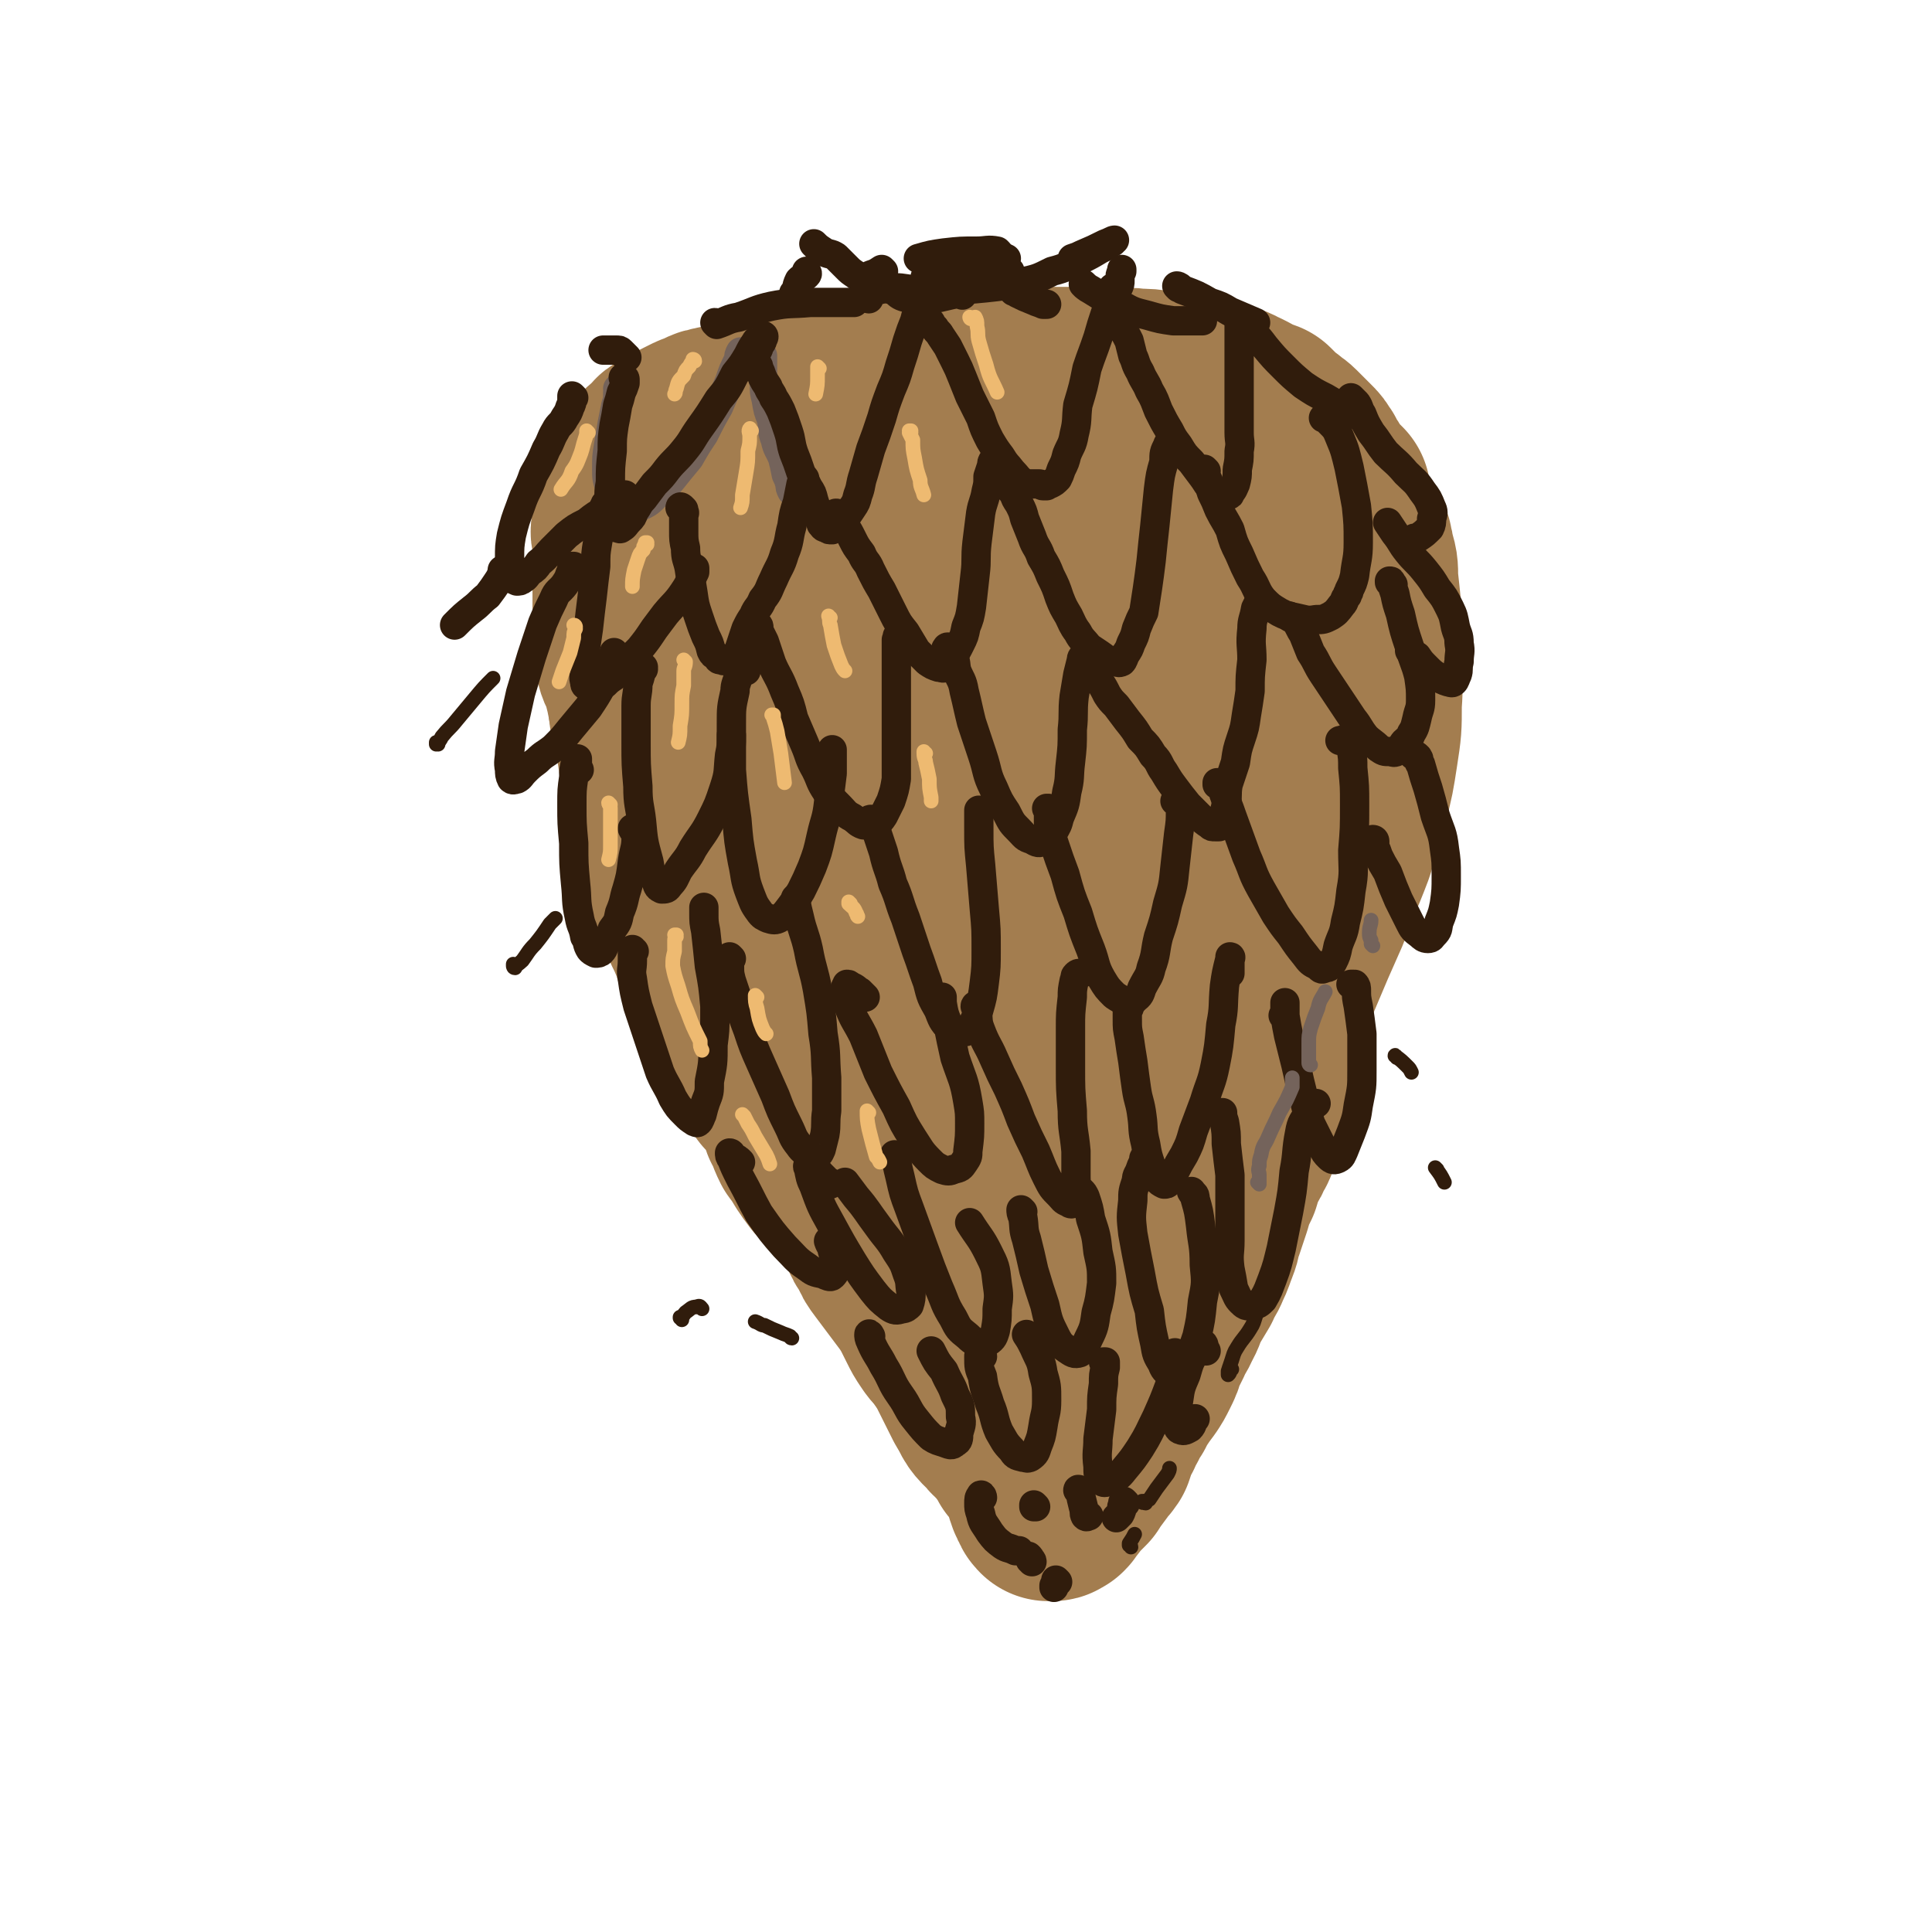 <svg viewBox='0 0 1054 1054' version='1.1' xmlns='http://www.w3.org/2000/svg' xmlns:xlink='http://www.w3.org/1999/xlink'><g fill='none' stroke='#A37D4F' stroke-width='105' stroke-linecap='round' stroke-linejoin='round'><path d='M411,281c0,0 -1,-1 -1,-1 0,0 1,0 1,1 -1,0 -2,0 -3,0 -1,1 -2,1 -3,3 -2,2 -2,2 -4,5 -2,3 -2,3 -4,6 -3,4 -3,4 -6,7 -3,3 -3,3 -6,6 -2,2 -2,2 -4,4 -1,1 -1,1 -1,2 0,0 0,0 0,0 1,-1 1,-1 2,-1 3,-2 3,-3 5,-5 3,-4 3,-3 6,-7 4,-4 4,-4 7,-9 2,-3 2,-3 4,-7 2,-3 2,-3 2,-6 1,-1 1,-2 0,-2 0,0 -1,0 -2,1 -3,4 -3,4 -5,8 -2,5 -2,6 -4,11 -1,4 -1,4 -2,7 '/><path d='M446,277c0,0 -1,-1 -1,-1 0,0 1,0 2,0 6,1 6,0 12,0 6,0 6,0 13,0 7,1 7,1 14,1 8,0 8,0 16,-1 8,0 8,0 16,0 9,-1 9,0 17,-1 9,0 9,0 17,-1 9,-1 9,-2 17,-3 2,0 2,0 4,0 '/><path d='M619,287c0,0 -1,-1 -1,-1 2,2 3,3 7,4 4,2 4,2 8,3 5,1 5,0 10,0 6,1 6,0 11,0 1,0 1,0 3,0 '/><path d='M692,296c-1,0 -1,-1 -1,-1 0,0 0,0 0,0 5,1 5,1 9,1 4,0 4,0 8,0 3,1 3,1 5,1 '/><path d='M735,309c-1,0 -1,-1 -1,-1 -1,0 0,1 0,2 0,4 -1,4 -1,8 0,4 0,5 -1,9 -1,6 -2,6 -4,12 -2,7 -2,7 -5,13 -3,7 -3,7 -6,13 -3,6 -3,6 -6,12 -2,5 -2,5 -4,10 -2,5 -1,5 -3,9 -1,5 -2,4 -3,9 -1,5 -1,5 -2,11 -1,7 -1,7 -3,14 -1,6 -1,6 -1,12 0,2 0,2 0,5 0,0 0,0 0,0 '/><path d='M723,391c0,0 0,-1 -1,-1 -2,5 -2,5 -3,11 -3,10 -3,10 -5,21 -3,12 -3,12 -6,24 -3,13 -3,13 -7,25 -3,11 -4,11 -8,22 -5,11 -5,11 -10,22 -4,11 -4,11 -8,21 -2,6 -2,6 -4,13 '/><path d='M740,297c0,0 -1,-1 -1,-1 0,0 0,0 0,1 1,3 2,2 2,6 2,6 2,6 2,13 1,9 1,9 2,19 0,12 0,12 0,23 0,13 1,13 0,26 0,13 0,13 -2,26 -2,13 -2,13 -5,25 -3,14 -4,14 -8,27 -6,16 -7,16 -13,33 -8,18 -8,18 -16,37 -8,18 -8,18 -16,36 -6,15 -6,15 -13,30 -3,6 -3,6 -6,13 '/><path d='M368,344c0,0 -1,-1 -1,-1 0,1 0,2 0,4 2,10 1,10 3,20 3,15 3,14 7,28 4,17 5,17 9,34 5,19 6,19 11,39 6,23 5,24 11,47 6,23 6,24 14,47 8,21 8,21 18,42 9,18 9,18 20,35 9,14 9,14 20,27 9,11 10,11 19,20 2,2 3,2 5,4 '/><path d='M421,386c0,0 -1,-2 -1,-1 0,0 1,1 1,2 1,8 1,8 3,15 3,15 3,15 8,29 5,21 5,21 12,41 7,25 8,25 16,49 10,29 11,29 20,58 9,31 9,31 18,62 7,28 7,28 14,55 6,21 6,21 13,42 5,14 4,14 11,27 3,7 4,7 9,12 1,2 1,1 3,2 '/><path d='M655,358c-1,-1 -1,-2 -1,-1 0,2 0,3 0,6 2,12 3,12 4,25 2,18 2,18 4,37 2,27 3,27 4,53 1,35 1,35 0,69 -2,35 -2,35 -7,69 -4,29 -5,29 -11,57 -5,18 -5,18 -11,35 -3,10 -4,10 -7,20 -1,3 -2,3 -3,6 '/><path d='M638,347c-1,-1 -1,-1 -1,-1 -1,-1 -2,0 -2,0 -6,3 -8,2 -11,7 -8,13 -8,14 -11,29 -6,27 -6,27 -9,55 -4,37 -3,37 -6,74 -3,37 -2,37 -5,74 -2,26 -2,26 -5,51 -1,12 -1,12 -2,24 0,2 0,4 0,4 0,1 0,-1 0,-3 '/><path d='M573,364c0,0 0,-1 -1,-1 -1,0 -1,0 -1,1 -4,5 -6,4 -8,11 -4,15 -3,16 -4,31 -2,26 -2,26 -1,51 1,28 2,28 4,55 1,24 1,24 2,48 1,14 0,14 1,29 0,3 0,6 0,6 0,-1 -1,-4 -1,-8 -1,-12 0,-12 -2,-25 -2,-20 -2,-21 -5,-41 -5,-25 -5,-25 -10,-50 '/><path d='M523,358c-1,0 -1,-1 -1,-1 -3,-5 -3,-5 -6,-9 -4,-8 -4,-10 -9,-16 -1,-1 -3,0 -3,2 -1,9 -1,10 0,21 2,21 2,21 6,42 4,23 4,24 9,46 5,19 6,19 11,37 3,11 3,11 7,22 1,4 1,5 2,8 0,0 0,-1 0,-2 -4,-10 -4,-10 -8,-20 -2,-3 -2,-3 -3,-7 '/><path d='M460,323c0,-1 0,-1 -1,-1 -4,-1 -5,-3 -8,-2 -3,3 -4,5 -4,10 -1,16 0,17 3,33 4,25 5,25 12,49 7,25 7,25 16,50 7,20 8,20 15,40 6,16 6,15 11,31 3,10 2,11 5,21 0,2 0,2 1,3 '/><path d='M467,464c0,0 -1,0 -1,-1 0,0 0,1 0,1 0,8 -2,8 -1,16 3,18 3,18 9,36 7,22 7,22 15,44 8,21 8,21 17,42 7,15 7,15 16,30 5,10 5,9 11,19 3,4 3,4 6,8 '/><path d='M357,321c0,0 -1,-1 -1,-1 0,1 0,2 0,3 -1,7 -2,7 -2,13 -1,7 -1,7 -1,13 -1,7 -1,7 -1,14 -1,6 -1,6 -1,13 1,6 0,6 1,13 1,6 2,6 3,12 1,6 1,6 2,13 1,6 1,6 1,12 1,5 1,5 2,11 0,1 1,1 1,3 1,4 1,4 2,9 0,1 0,1 0,3 1,4 1,4 2,9 3,6 3,6 5,13 2,5 2,5 4,11 2,5 1,5 4,11 2,6 2,6 5,12 3,7 3,7 5,14 3,7 2,7 5,13 2,6 2,6 5,12 2,6 2,6 4,11 2,5 2,5 5,9 2,4 2,4 4,8 3,4 3,4 6,8 3,4 3,4 6,8 4,4 4,4 7,9 3,5 3,5 5,11 3,5 2,5 5,11 3,4 3,4 6,9 2,3 2,3 5,7 4,3 4,3 8,7 3,3 3,3 6,7 3,4 4,4 6,8 3,4 3,4 6,9 2,5 2,5 5,9 2,5 2,5 5,9 3,4 3,4 6,8 3,4 3,4 6,8 3,4 3,4 6,9 2,4 2,4 4,8 2,4 2,4 4,7 2,3 2,3 5,6 2,3 2,3 5,6 3,3 2,3 5,6 2,3 2,3 5,6 2,3 2,3 5,6 2,2 2,2 4,5 2,2 2,2 4,4 2,3 2,3 4,5 2,2 2,2 4,4 2,3 2,3 4,6 2,2 3,1 5,4 2,2 2,2 4,5 2,2 2,2 3,4 2,2 1,2 3,4 0,1 0,1 1,2 1,1 1,1 2,1 1,0 1,0 1,0 1,0 1,0 1,0 1,0 1,0 2,0 0,0 0,1 0,0 1,0 1,0 1,-1 1,-1 0,-1 1,-2 0,-2 0,-2 1,-4 0,-2 0,-2 1,-4 1,-2 1,-2 3,-4 1,-3 1,-3 3,-5 2,-3 2,-3 4,-5 2,-4 2,-4 3,-7 2,-4 3,-4 4,-8 2,-4 2,-4 4,-9 2,-6 2,-6 4,-12 2,-7 2,-7 5,-14 2,-10 2,-10 5,-19 3,-9 3,-9 6,-18 3,-8 3,-8 6,-16 2,-8 2,-8 4,-16 3,-10 3,-10 6,-21 2,-9 1,-9 3,-18 2,-9 2,-9 4,-19 2,-8 2,-9 4,-17 2,-8 2,-8 5,-16 3,-7 3,-7 6,-14 2,-7 3,-6 5,-13 1,-6 1,-6 2,-12 2,-8 2,-8 4,-15 2,-9 2,-9 4,-17 2,-10 2,-10 4,-19 2,-9 2,-9 3,-19 2,-9 1,-9 2,-18 1,-8 1,-8 1,-17 1,-10 1,-10 2,-20 0,-9 1,-9 1,-18 1,-8 1,-8 1,-15 0,-6 0,-6 0,-11 0,-4 0,-4 -1,-8 0,-3 0,-3 0,-5 -1,-1 -1,-1 -2,-1 -2,2 -2,2 -4,5 -4,4 -3,4 -7,9 -4,4 -4,4 -8,9 -2,3 -2,2 -5,5 '/><path d='M344,294c0,0 -1,0 -1,-1 0,0 0,1 0,1 0,-1 0,-1 0,-3 -1,0 -1,0 -1,-1 0,-1 0,-1 1,-2 0,-1 0,-1 1,-2 1,-1 1,-1 2,-3 3,-2 3,-2 5,-4 3,-3 3,-3 7,-5 4,-3 4,-3 8,-5 5,-2 5,-3 9,-5 5,-3 4,-3 9,-5 5,-3 5,-2 11,-4 6,-3 6,-3 12,-5 6,-2 6,-2 12,-4 7,-2 7,-2 13,-4 6,-2 6,-3 12,-5 6,-1 6,-1 11,-3 6,-2 6,-2 12,-4 7,-1 7,-1 13,-3 7,-2 6,-2 13,-4 6,-1 7,-1 13,-2 5,-2 5,-2 11,-3 6,-1 6,-1 12,-2 5,-2 5,-2 11,-3 6,-1 6,-1 11,-2 6,0 6,0 12,-1 6,0 6,0 12,-1 6,0 6,0 12,0 5,0 5,0 11,0 5,0 5,0 11,0 6,1 6,0 11,1 6,0 6,0 12,1 5,0 5,0 10,1 4,1 5,0 9,2 5,1 5,1 10,2 4,1 4,1 8,2 4,1 4,2 7,3 4,2 4,2 7,4 3,1 3,1 6,2 2,2 2,2 4,4 2,2 2,2 5,4 2,2 3,2 5,4 2,2 2,2 4,4 2,2 2,2 4,4 2,2 2,2 3,4 2,2 1,2 2,4 1,2 2,2 3,4 1,2 1,2 2,4 1,2 1,2 3,3 1,1 1,1 2,2 1,1 1,1 2,2 0,0 0,0 0,1 0,0 0,0 0,1 0,0 0,0 0,0 0,0 0,0 0,0 0,0 0,1 -1,0 -1,0 -1,0 -2,0 -2,-1 -2,-1 -4,-2 -2,-1 -2,-1 -4,-2 -3,-2 -2,-3 -5,-4 -3,-3 -3,-3 -6,-4 -4,-2 -4,-2 -8,-4 -5,-2 -5,-2 -9,-3 -6,-2 -6,-2 -11,-5 -6,-2 -5,-3 -11,-5 -5,-2 -6,-2 -11,-3 -6,-1 -6,-1 -11,-2 -6,-1 -6,-1 -12,-2 -7,0 -7,0 -13,0 -7,-1 -7,0 -14,-1 -6,-1 -6,-1 -13,-2 -6,0 -6,0 -12,-1 -7,0 -7,-1 -13,-1 -7,0 -7,0 -14,0 -7,0 -7,1 -15,1 -6,0 -6,0 -13,0 -7,-1 -7,-1 -13,-2 -5,0 -5,0 -9,-1 -5,0 -5,0 -9,0 -5,0 -5,0 -10,0 -6,0 -6,0 -11,0 -3,0 -3,0 -7,0 -1,0 -1,0 -3,0 -4,0 -4,0 -9,0 -4,0 -4,0 -8,1 -5,1 -5,1 -9,2 -5,2 -5,2 -9,4 -5,2 -5,2 -10,4 -4,1 -4,1 -8,2 -2,1 -2,1 -5,1 -3,0 -3,0 -6,0 -2,0 -2,0 -5,1 -3,0 -3,0 -6,1 -3,0 -3,0 -5,1 -2,1 -1,1 -3,2 -1,1 -1,1 -2,1 -1,1 -1,1 -2,1 -1,1 -1,1 -2,2 -1,1 -1,1 -2,2 0,1 0,1 -1,3 -1,1 -1,1 -2,2 -1,1 -1,1 -1,2 -1,1 -1,1 -2,2 -1,1 -1,1 -2,2 -1,1 -1,2 -1,3 -1,1 -1,1 -1,2 -1,1 -1,1 -1,2 -1,0 -1,0 -1,0 -1,1 -1,1 -1,2 -1,0 -1,0 -2,1 0,1 0,1 -1,2 0,0 0,0 0,1 0,0 0,0 0,1 0,1 0,1 1,1 0,2 0,2 0,3 0,2 0,2 0,4 1,2 1,2 1,5 0,2 0,2 0,5 0,3 0,3 0,6 1,3 1,3 1,6 0,3 0,3 0,6 1,4 0,4 1,8 0,4 0,4 1,9 1,5 1,5 2,10 1,5 2,5 3,11 2,6 2,6 4,12 2,6 3,6 5,12 3,7 2,7 5,14 2,8 2,8 5,15 2,8 2,8 5,15 3,7 3,7 5,14 3,7 3,7 6,13 3,7 3,7 6,14 3,7 3,7 6,15 3,6 3,7 7,13 3,6 4,6 8,12 4,6 4,6 8,12 4,6 4,6 8,11 4,6 4,6 8,13 4,6 4,6 8,12 4,7 4,7 8,14 4,6 4,6 7,12 1,2 1,2 1,4 3,5 3,5 5,10 3,6 3,6 7,13 0,2 0,2 1,4 4,7 4,7 8,14 3,7 3,7 7,14 3,7 2,7 6,14 3,7 3,7 7,13 3,6 4,6 8,12 3,6 4,6 7,12 2,6 2,6 4,12 2,6 2,6 4,12 2,6 2,6 3,12 2,4 1,4 3,9 1,3 2,3 3,6 2,4 2,4 4,7 1,3 1,3 3,5 1,3 1,3 1,6 1,2 1,2 2,5 1,3 2,3 2,6 1,5 1,5 2,9 1,4 1,4 1,7 0,3 0,3 0,6 1,3 1,3 1,6 0,3 0,3 1,7 0,2 0,2 0,5 1,1 1,1 1,2 0,2 0,2 0,3 0,2 0,2 1,4 0,1 0,1 1,2 0,1 0,1 1,2 0,1 0,1 1,2 0,0 0,0 1,0 0,0 0,0 0,0 0,0 0,0 0,0 0,0 0,0 0,0 1,0 1,0 1,0 1,0 1,-1 2,-1 1,-1 1,-1 1,-2 1,-1 1,-1 2,-2 2,-2 1,-2 3,-4 1,-1 1,-1 2,-2 2,-2 2,-2 4,-4 1,-3 2,-2 3,-5 2,-2 2,-2 4,-5 2,-3 2,-2 4,-5 1,-3 1,-3 2,-6 1,-2 1,-3 3,-6 1,-3 1,-3 3,-6 2,-4 2,-4 4,-7 2,-4 2,-4 4,-7 2,-3 2,-3 5,-7 2,-3 2,-3 4,-7 2,-4 2,-4 3,-8 2,-4 2,-4 4,-8 2,-5 3,-5 5,-10 3,-5 2,-5 5,-11 3,-5 3,-5 6,-10 2,-5 3,-5 5,-10 2,-4 2,-5 4,-10 2,-5 1,-5 3,-10 2,-6 2,-6 4,-12 2,-7 2,-7 5,-13 2,-7 2,-6 5,-13 1,-1 1,-1 1,-2 2,-4 3,-4 4,-8 3,-7 3,-7 5,-14 1,-5 1,-5 2,-11 1,-6 0,-6 1,-12 0,-7 0,-7 1,-13 1,-6 2,-6 3,-11 2,-6 2,-6 3,-11 1,-6 1,-6 2,-11 1,-6 1,-6 2,-12 0,-7 0,-7 1,-15 1,-7 1,-7 3,-15 1,-7 1,-6 3,-13 2,-6 2,-6 3,-11 2,-5 2,-5 3,-10 1,-5 1,-5 2,-10 1,-5 1,-5 2,-11 2,-5 2,-5 4,-11 1,-6 1,-6 2,-12 1,-4 1,-4 3,-9 1,-3 1,-3 1,-7 1,-3 2,-3 2,-6 1,-3 1,-3 2,-7 1,-4 1,-4 2,-8 1,-4 1,-4 2,-8 0,-3 1,-3 1,-7 0,-3 0,-3 0,-6 0,-4 0,-4 0,-8 0,-4 0,-4 0,-8 0,-4 0,-4 0,-8 0,-4 0,-4 0,-8 0,-5 0,-5 0,-9 0,-3 0,-4 0,-7 -1,-4 -1,-3 -2,-7 -1,-3 -1,-3 -3,-6 -1,-4 -1,-4 -2,-8 -2,-3 -2,-3 -4,-7 -2,-4 -2,-4 -4,-8 -2,-4 -2,-4 -4,-7 -2,-3 -2,-3 -4,-6 -2,-3 -2,-3 -3,-5 -2,-3 -2,-3 -4,-5 -2,-3 -2,-3 -4,-6 -2,-4 -2,-4 -4,-7 -1,-3 -1,-3 -3,-6 -2,-2 -2,-1 -4,-3 -2,-2 -2,-1 -4,-3 -2,-1 -2,-1 -4,-2 -2,-2 -2,-2 -4,-3 -3,-2 -3,-2 -6,-3 -3,-1 -3,-1 -6,-2 -4,0 -4,0 -8,0 -4,0 -4,0 -9,0 -5,0 -5,0 -9,0 -5,-1 -5,-1 -9,-2 -5,0 -5,0 -10,-1 -5,0 -5,0 -10,-1 -5,0 -5,0 -9,0 -5,1 -5,1 -10,1 -4,0 -4,0 -9,0 -3,0 -3,0 -7,-1 -3,0 -3,-1 -6,-1 -3,-1 -3,-1 -6,-1 -3,0 -3,0 -6,0 -4,0 -4,0 -8,0 -4,0 -4,0 -8,1 -4,0 -4,0 -8,0 -4,1 -4,0 -8,1 -4,0 -4,0 -9,1 -3,0 -3,0 -5,0 -1,0 -1,0 -2,0 -3,0 -3,0 -6,0 -2,0 -2,0 -4,0 -1,0 -1,0 -1,0 -3,1 -3,0 -6,0 -3,1 -3,1 -5,1 -3,0 -3,0 -5,0 -3,0 -3,0 -5,0 -3,0 -3,0 -6,0 -2,0 -2,0 -5,0 -4,0 -4,0 -8,0 -4,0 -4,0 -7,1 -3,0 -3,0 -7,1 -3,1 -3,1 -7,2 -3,1 -3,1 -6,2 -3,1 -3,1 -7,2 -2,1 -2,0 -5,1 -2,0 -2,0 -4,1 -2,0 -2,0 -3,0 -2,1 -2,1 -4,2 -3,1 -3,1 -5,1 -2,1 -2,1 -5,1 -2,1 -2,1 -4,1 -2,0 -2,0 -4,1 -2,0 -2,0 -4,1 -2,1 -2,1 -4,2 -1,0 -1,0 -3,1 -2,1 -2,1 -4,2 -2,1 -1,1 -3,2 -2,1 -2,1 -4,2 -2,1 -2,1 -4,2 -2,1 -1,2 -3,3 -1,1 -1,1 -2,2 -2,2 -2,1 -3,3 -2,1 -2,1 -3,3 -1,1 -1,1 -2,3 -1,1 -1,1 -1,2 -1,1 -1,1 -1,2 -1,2 -1,2 -1,4 0,2 0,2 -1,3 0,2 0,2 0,4 0,2 0,2 0,4 0,2 0,2 0,4 -1,2 -1,2 -1,4 0,3 0,3 0,5 0,3 0,3 0,5 0,3 0,3 0,6 0,4 0,4 -1,7 0,3 0,3 0,6 -1,3 -1,3 -1,6 0,4 0,4 0,7 0,4 0,4 0,7 0,4 0,4 0,8 0,3 0,3 0,7 1,3 0,3 1,7 0,3 0,3 1,7 1,3 2,3 3,7 1,4 1,4 2,8 1,5 1,5 2,10 2,5 1,5 3,10 1,5 1,5 3,10 2,5 2,5 5,10 2,5 3,5 6,9 2,4 3,4 6,8 2,3 2,3 4,7 3,4 3,3 6,7 2,4 2,4 4,8 2,4 1,4 3,7 2,4 2,4 4,7 1,4 1,4 3,8 2,5 3,4 5,9 2,5 2,5 3,11 2,5 2,5 4,10 2,5 1,5 3,10 2,5 2,5 4,10 2,5 2,6 5,10 2,5 2,5 4,10 3,5 3,5 5,10 3,4 3,4 5,8 3,5 3,5 5,9 3,5 2,5 4,10 2,5 2,5 4,11 2,5 2,5 3,10 2,6 2,6 4,11 1,5 1,5 4,9 2,4 2,4 5,8 2,3 2,3 4,7 2,4 2,4 4,8 2,4 2,4 3,8 2,3 2,3 4,7 2,3 2,3 5,7 2,3 2,3 4,6 2,3 2,3 4,6 2,3 2,3 4,6 2,3 2,3 4,7 1,3 1,3 3,6 2,3 2,3 3,6 1,3 1,3 2,6 1,3 1,3 2,6 1,4 1,4 2,7 2,3 2,3 4,6 2,3 2,3 4,6 2,3 2,3 4,7 2,4 2,4 4,8 2,4 2,4 4,8 3,4 3,3 6,7 3,3 3,3 5,7 3,3 3,3 6,7 2,3 2,3 4,6 2,2 1,2 3,4 0,1 0,1 0,1 '/></g>
<g fill='none' stroke='#74635B' stroke-width='16' stroke-linecap='round' stroke-linejoin='round'><path d='M338,213c0,-1 -1,-1 -1,-1 0,0 0,0 1,0 0,0 0,0 0,0 0,-1 0,-1 0,-1 0,0 0,1 0,1 -1,1 0,1 -1,2 0,4 0,4 -1,7 -1,5 -1,5 -2,10 -1,6 -1,6 -2,12 -1,6 -1,6 -1,13 0,5 0,5 2,11 1,3 1,4 3,7 2,2 3,2 6,2 4,1 4,1 8,0 4,-2 4,-2 8,-6 5,-4 5,-4 9,-9 4,-5 4,-5 9,-11 4,-7 4,-7 8,-13 4,-8 4,-8 8,-15 3,-7 3,-7 6,-14 2,-6 2,-6 5,-12 0,-2 0,-2 1,-4 '/><path d='M415,193c0,-1 0,-1 -1,-1 0,0 1,0 1,0 0,0 0,0 0,1 0,0 0,0 1,1 0,2 0,2 0,3 0,3 0,3 0,5 0,4 0,4 1,7 0,5 0,5 1,9 1,6 1,6 3,11 1,6 0,6 2,11 1,5 2,5 4,10 1,4 1,4 2,9 1,2 1,2 2,5 0,2 0,2 1,4 1,0 1,0 2,1 1,0 1,0 1,0 1,1 1,1 2,0 0,0 1,0 1,0 0,-1 0,-1 0,-2 0,0 0,0 0,-1 '/></g>
<g fill='none' stroke='#301C0C' stroke-width='16' stroke-linecap='round' stroke-linejoin='round'><path d='M341,207c0,0 -1,-1 -1,-1 0,0 1,0 1,1 0,1 0,1 0,2 -1,3 -1,3 -2,5 -1,4 -1,4 -2,7 -1,6 -1,6 -2,11 -1,7 -1,7 -1,14 -1,9 -1,9 -1,17 -1,6 -1,6 0,13 0,4 -1,4 1,8 0,2 1,2 2,3 0,1 0,1 1,1 1,0 1,1 2,0 2,-1 2,-2 4,-4 2,-2 2,-2 3,-5 3,-4 2,-4 5,-7 3,-4 3,-4 6,-8 4,-4 4,-4 7,-8 4,-5 5,-5 9,-10 5,-6 4,-6 9,-13 5,-7 5,-7 10,-15 5,-6 5,-6 9,-14 4,-5 4,-5 7,-10 2,-4 2,-4 4,-7 1,-2 2,-2 3,-3 1,-1 1,-1 1,-1 1,0 1,1 0,2 0,2 -1,2 -2,4 0,2 -1,2 -1,3 -1,2 -1,2 -1,4 0,0 0,0 0,1 0,0 0,0 0,1 1,1 2,1 2,3 1,2 1,2 2,5 1,2 1,2 3,5 1,3 2,3 3,6 2,3 2,3 4,7 2,5 2,5 4,11 2,6 1,6 3,12 2,5 2,5 4,11 2,4 2,4 4,8 2,3 2,3 3,7 1,3 1,3 2,7 1,3 1,3 2,6 1,1 1,2 3,2 1,1 1,1 3,1 2,-1 2,-1 4,-2 2,-2 2,-2 3,-4 2,-3 2,-3 4,-6 2,-3 2,-3 3,-7 2,-5 1,-5 3,-11 2,-7 2,-7 4,-14 3,-8 3,-8 6,-17 2,-7 2,-7 5,-15 3,-7 3,-7 5,-14 2,-6 2,-6 4,-13 2,-6 2,-6 4,-11 1,-4 1,-4 3,-8 0,-2 1,-2 2,-4 0,0 1,0 1,0 1,1 0,2 0,4 1,2 0,2 0,4 0,1 0,1 0,2 0,0 0,0 0,1 1,0 1,0 1,0 1,1 1,1 1,1 1,1 1,1 1,2 1,1 1,1 2,2 1,2 2,2 3,4 2,3 2,3 4,6 2,4 2,4 4,8 2,4 2,4 4,9 2,5 2,5 4,10 3,6 3,6 6,12 2,6 2,6 5,12 3,5 3,5 6,9 3,5 3,4 6,8 3,3 3,4 6,6 1,1 2,1 4,1 0,0 0,0 0,0 2,0 2,0 3,0 1,0 1,0 2,0 1,0 1,1 2,1 1,0 1,0 2,0 1,-1 1,-1 2,-1 2,-1 2,-1 4,-3 1,-2 1,-2 2,-5 2,-4 2,-4 3,-8 2,-5 3,-5 4,-11 2,-8 1,-8 2,-16 3,-10 3,-10 5,-20 3,-9 3,-8 6,-17 2,-7 2,-7 4,-13 1,-3 2,-3 3,-6 1,-1 1,-1 1,-2 0,0 0,0 0,0 0,0 0,0 0,0 1,2 1,2 1,4 0,1 0,1 1,3 1,2 1,2 2,4 1,2 0,2 1,5 2,3 2,3 4,7 1,4 1,4 2,8 2,4 1,4 4,9 2,5 3,5 5,10 3,5 3,6 5,11 3,6 3,6 6,11 2,4 2,4 5,8 3,5 3,5 7,9 3,4 3,4 6,8 3,4 2,4 6,7 2,2 2,2 5,2 1,1 1,1 3,1 1,0 1,0 1,-1 2,-2 2,-3 3,-5 1,-4 1,-4 1,-8 1,-5 1,-5 1,-10 1,-5 0,-5 0,-10 0,-6 0,-6 0,-11 0,-6 0,-6 0,-12 0,-6 0,-6 0,-11 0,-6 0,-6 0,-13 0,-5 0,-5 0,-10 0,-3 0,-3 0,-5 0,0 0,0 0,0 0,-1 1,-1 1,0 1,1 1,1 2,2 2,3 2,3 5,6 3,3 3,3 6,7 5,6 5,6 10,11 5,5 5,5 11,10 6,4 6,4 12,7 5,3 5,3 9,5 3,1 3,1 5,2 1,0 1,0 3,0 0,0 0,0 0,0 -1,1 -1,1 -3,2 '/><path d='M372,278c0,-1 0,-1 -1,-1 0,-1 1,0 1,0 0,0 0,0 1,1 0,0 0,0 0,1 1,1 0,1 0,3 0,1 0,1 0,2 0,3 0,3 0,6 0,4 0,5 1,9 0,6 1,6 2,11 1,7 1,7 2,13 1,7 1,7 3,13 2,6 2,6 4,11 2,4 2,4 3,8 1,2 1,2 3,3 1,2 1,2 3,2 1,1 1,0 3,0 2,0 2,0 3,-1 2,-2 2,-2 3,-4 1,-3 1,-3 2,-6 1,-3 1,-3 2,-6 2,-4 2,-4 4,-7 2,-5 3,-4 5,-9 4,-5 3,-5 6,-11 3,-7 4,-7 6,-14 3,-7 2,-8 4,-15 1,-7 1,-7 3,-13 1,-5 1,-5 2,-10 1,-1 1,-1 2,-3 '/><path d='M457,281c0,-1 -1,-1 -1,-1 0,0 0,0 0,0 1,0 1,0 1,1 1,1 1,1 2,2 1,2 1,2 2,4 2,3 2,3 4,7 2,4 2,4 5,8 2,5 3,4 5,9 3,6 3,6 6,11 3,6 3,6 6,12 3,6 3,6 7,11 3,5 3,5 6,10 3,3 3,3 6,6 3,2 3,2 6,3 2,0 2,1 4,0 1,0 2,0 3,-2 1,-1 0,-2 1,-4 2,-3 2,-3 4,-7 2,-4 2,-4 3,-9 2,-5 2,-5 3,-11 1,-9 1,-9 2,-18 1,-8 0,-8 1,-17 1,-8 1,-8 2,-16 1,-6 2,-6 3,-12 1,-4 1,-4 1,-8 1,-3 1,-3 2,-6 0,-1 0,-2 1,-3 1,0 1,-1 2,-1 1,0 1,0 2,1 1,1 1,1 1,2 1,2 1,2 2,4 0,1 0,2 0,3 1,3 0,3 1,5 1,2 1,2 3,4 1,3 1,3 3,6 2,4 2,4 3,8 2,5 2,5 4,10 2,6 3,5 5,11 3,5 3,5 5,10 3,6 3,6 5,12 2,5 2,5 5,10 2,4 2,5 5,9 2,4 3,4 6,8 3,2 3,2 6,4 3,2 2,2 5,3 1,1 1,1 3,1 2,0 2,1 4,0 1,-1 1,-2 2,-4 2,-3 2,-3 3,-6 2,-4 2,-4 3,-8 2,-5 2,-5 4,-9 1,-6 1,-7 2,-13 1,-7 1,-7 2,-15 1,-10 1,-10 2,-19 1,-10 1,-10 2,-20 1,-8 1,-8 3,-15 0,-5 0,-5 2,-9 0,-1 1,-1 1,-2 1,0 0,1 0,1 0,2 0,2 -1,3 '/><path d='M658,257c0,0 -1,-1 -1,-1 0,0 0,1 0,1 1,3 1,3 2,5 1,4 1,4 2,7 2,4 2,4 4,9 3,6 3,5 6,11 2,7 2,7 5,13 3,7 3,7 6,13 4,6 3,7 7,12 4,4 4,4 9,7 4,2 4,2 9,3 5,1 6,2 11,1 4,0 4,0 8,-2 3,-2 3,-2 6,-6 2,-2 1,-3 3,-5 0,-2 1,-1 1,-3 2,-4 2,-4 3,-8 1,-9 2,-9 2,-18 0,-10 0,-10 -1,-20 -2,-11 -2,-11 -4,-21 -2,-8 -2,-9 -5,-16 -2,-5 -2,-5 -6,-9 -1,-2 -1,-1 -3,-2 '/><path d='M333,276c0,0 -1,-1 -1,-1 0,0 0,1 0,1 0,0 0,-1 0,-1 -1,0 -1,0 -1,0 -1,0 -1,0 -1,1 -1,1 -1,1 -1,3 -1,4 -1,4 -2,7 -1,5 0,5 -1,10 -1,6 -1,6 -1,13 -1,8 -1,8 -2,17 -1,8 -1,8 -2,17 -1,7 -1,7 -2,13 0,5 0,6 0,11 0,2 -1,2 0,5 0,1 0,2 1,2 2,1 2,1 4,0 3,0 3,0 6,-1 2,-2 2,-2 5,-4 2,-2 2,-3 5,-5 3,-4 3,-4 7,-8 1,-1 1,-1 2,-2 4,-5 4,-5 8,-11 3,-4 3,-4 6,-8 5,-6 6,-6 10,-12 2,-3 2,-3 4,-7 1,-2 1,-2 2,-4 0,-1 0,-1 0,-2 '/><path d='M414,342c0,-1 -1,-1 -1,-1 0,0 0,0 0,1 2,4 2,4 4,8 2,6 2,6 4,12 3,7 4,7 7,15 3,7 3,7 5,15 3,7 3,7 6,14 3,7 2,7 6,14 3,6 2,6 6,12 3,4 3,4 7,8 3,3 3,4 7,6 3,2 3,3 6,4 3,0 3,1 6,0 3,-2 3,-2 5,-5 2,-4 2,-4 4,-8 2,-6 2,-6 3,-12 0,-8 0,-8 0,-16 0,-8 0,-8 0,-16 0,-8 0,-8 0,-16 0,-7 0,-7 0,-13 0,-5 0,-5 0,-10 0,-3 0,-3 0,-5 1,-2 0,-2 1,-2 0,-1 1,-1 1,-1 1,1 1,1 2,1 '/><path d='M517,355c0,0 0,-1 -1,-1 0,0 0,0 1,0 0,0 -1,-1 0,-1 0,0 0,0 1,1 1,2 1,2 2,4 2,4 1,4 2,8 2,5 3,5 4,11 2,8 2,9 4,17 3,9 3,9 6,18 3,9 2,10 6,18 3,7 3,7 7,13 3,6 3,6 7,10 3,3 3,4 7,5 3,2 4,2 6,1 3,0 3,-2 5,-4 3,-5 3,-5 4,-9 3,-7 3,-7 4,-14 2,-8 1,-8 2,-16 1,-9 1,-9 1,-18 1,-9 0,-9 1,-18 1,-6 1,-6 2,-12 1,-4 1,-4 2,-8 0,-1 0,-1 1,-2 0,0 0,0 0,1 1,1 1,1 1,2 2,3 2,3 4,5 2,3 2,3 4,6 2,3 2,3 4,7 2,3 2,3 5,6 3,4 3,4 6,8 4,5 4,5 7,10 4,4 4,4 7,9 4,4 3,5 6,9 3,5 3,5 6,9 3,4 3,4 7,9 3,3 3,3 6,6 3,3 3,3 6,5 1,1 1,1 3,1 1,0 2,0 2,0 2,-2 1,-2 2,-5 1,-3 1,-3 2,-7 1,-5 0,-5 1,-11 2,-6 2,-6 4,-12 1,-7 1,-7 3,-13 2,-6 2,-6 3,-13 1,-6 1,-6 2,-13 0,-8 0,-8 1,-17 0,-8 -1,-8 0,-17 0,-5 1,-5 2,-11 1,-2 1,-2 2,-4 1,0 1,0 1,-1 1,0 1,0 1,1 0,0 0,0 1,1 0,0 0,0 0,1 '/><path d='M704,337c0,0 -1,-1 -1,-1 0,0 1,0 1,1 2,1 2,1 3,2 2,3 2,4 4,7 2,5 2,5 4,10 4,6 3,6 7,12 4,6 4,6 8,12 4,6 4,6 8,12 4,5 3,5 7,10 3,3 4,3 7,6 3,2 3,2 6,2 2,0 2,1 4,0 2,-2 2,-2 4,-5 2,-2 3,-2 4,-5 2,-3 2,-4 3,-8 1,-5 2,-5 2,-10 0,-6 0,-6 -1,-13 -2,-8 -3,-8 -5,-16 -3,-9 -3,-9 -5,-18 -2,-6 -2,-6 -3,-11 -1,-3 -1,-3 -2,-6 0,-1 0,-1 -1,-1 0,-1 0,-1 0,0 0,0 0,0 0,0 0,1 0,1 1,1 0,1 0,1 1,1 0,0 0,0 0,0 '/><path d='M665,428c0,0 -1,0 -1,-1 0,0 0,1 0,1 1,0 2,0 2,1 2,2 1,3 2,5 2,6 2,5 4,11 4,11 4,11 8,22 4,9 3,9 8,18 4,7 4,7 8,14 4,6 4,6 8,11 4,6 4,6 8,11 3,4 3,4 7,6 2,2 2,2 4,1 2,0 3,-1 4,-3 2,-4 2,-4 3,-9 2,-6 3,-6 4,-13 2,-8 2,-8 3,-17 2,-11 1,-11 1,-22 1,-12 1,-12 1,-25 0,-10 0,-10 -1,-20 0,-5 0,-6 -1,-11 -1,-2 -1,-3 -3,-4 -1,-1 -2,0 -3,0 '/><path d='M572,442c0,0 0,-1 -1,-1 0,0 1,0 1,0 0,1 0,1 0,2 0,3 0,3 0,6 1,5 1,5 3,11 3,9 3,9 6,17 3,11 3,11 7,21 3,10 3,10 7,20 3,8 2,9 6,16 3,5 3,5 7,9 3,2 3,2 6,3 3,0 4,1 5,-1 3,-2 3,-3 4,-6 3,-6 4,-6 5,-11 3,-8 2,-9 4,-17 3,-9 3,-9 5,-18 3,-10 3,-10 4,-20 1,-9 1,-9 2,-18 1,-7 1,-7 1,-13 0,-2 0,-3 0,-5 -1,-1 -2,0 -3,0 '/><path d='M476,448c-1,0 -1,0 -1,-1 -1,0 0,1 0,1 1,0 1,-1 1,0 2,2 2,2 2,5 2,6 2,6 4,12 2,9 3,9 5,17 4,9 3,9 7,19 3,9 3,9 6,18 3,8 3,9 6,17 2,8 2,8 6,15 2,5 2,6 6,10 3,2 4,3 7,2 3,0 3,-1 5,-3 2,-4 2,-4 4,-9 2,-7 2,-7 3,-15 1,-8 1,-9 1,-18 0,-11 0,-11 -1,-22 -1,-12 -1,-12 -2,-24 -1,-10 -1,-10 -1,-20 0,-5 0,-5 0,-10 '/><path d='M407,366c0,0 0,-1 -1,-1 0,-1 1,-1 0,-2 0,0 0,-1 0,-1 -1,0 -1,1 -1,1 -1,2 -1,2 -2,5 -1,5 -2,5 -2,9 -2,9 -2,9 -2,18 0,13 0,13 0,25 1,13 1,13 3,27 1,12 1,12 3,23 2,9 1,9 4,17 2,5 2,6 5,10 2,3 3,3 5,4 3,1 4,1 6,0 3,-2 3,-2 6,-6 3,-4 3,-4 6,-9 3,-6 3,-6 6,-13 3,-8 3,-8 5,-17 2,-9 3,-9 4,-18 1,-8 1,-8 2,-16 0,-7 0,-7 0,-13 '/><path d='M351,365c0,0 -1,-1 -1,-1 0,0 1,0 1,0 0,1 -1,0 -1,0 -1,1 0,1 0,2 -1,4 -1,4 -2,7 0,6 -1,6 -1,12 0,10 0,10 0,20 0,12 0,12 1,24 0,10 1,10 2,19 1,11 1,11 4,22 1,6 1,6 4,11 1,3 1,3 3,4 2,0 3,0 4,-2 3,-3 3,-4 5,-8 4,-6 5,-6 8,-12 5,-8 6,-8 10,-16 4,-8 4,-8 7,-17 3,-9 2,-9 3,-18 1,-5 1,-5 1,-11 '/><path d='M313,217c0,0 -1,-1 -1,-1 0,0 0,1 0,2 0,2 0,2 -1,4 -1,3 -1,3 -3,6 -2,4 -3,3 -5,7 -3,5 -2,5 -5,10 -3,7 -3,7 -7,14 -3,9 -4,8 -7,17 -3,8 -3,8 -5,16 -1,6 -1,6 -1,13 -1,5 -1,5 0,9 1,2 2,2 4,3 1,0 2,0 3,-1 2,-1 2,-2 4,-4 3,-2 3,-2 5,-5 4,-3 4,-4 7,-7 4,-4 4,-4 8,-8 5,-4 5,-4 11,-7 5,-4 5,-4 11,-7 3,-3 3,-3 7,-5 1,-1 1,-1 3,-2 0,0 0,0 0,-1 '/><path d='M313,310c0,0 -1,-1 -1,-1 0,0 1,0 1,0 0,1 0,1 0,1 -1,1 -1,1 -2,3 -1,3 -1,3 -3,6 -3,4 -4,3 -6,8 -3,6 -3,6 -6,13 -3,9 -3,9 -6,18 -3,10 -3,10 -6,20 -2,9 -2,9 -4,18 -1,7 -1,7 -2,14 0,5 -1,5 0,10 0,2 0,3 1,5 1,1 2,0 3,0 2,-1 2,-2 4,-4 3,-3 3,-3 7,-6 4,-4 4,-3 9,-7 5,-5 5,-5 9,-10 5,-6 5,-6 10,-12 4,-6 4,-6 8,-13 2,-6 2,-6 4,-11 1,-3 1,-3 2,-6 '/><path d='M316,420c-1,-1 -1,-1 -1,-1 0,-1 0,0 0,0 0,-2 0,-2 0,-4 0,0 0,-1 0,-1 0,0 0,1 -1,2 -1,4 -1,4 -1,8 -1,7 -1,7 -1,15 0,10 0,10 1,21 0,11 0,11 1,22 1,9 0,9 2,18 1,6 2,5 3,11 2,3 1,4 3,7 1,1 1,1 3,2 1,0 2,0 3,-1 2,-2 1,-3 3,-5 2,-4 2,-4 3,-7 3,-4 3,-4 4,-9 3,-7 2,-7 4,-13 2,-7 2,-7 3,-15 1,-7 2,-7 2,-13 0,-3 -1,-3 -2,-5 '/><path d='M346,519c-1,0 -1,-1 -1,-1 0,0 0,0 0,1 0,2 0,2 0,5 0,5 -1,5 0,10 1,7 1,7 3,15 3,9 3,9 6,18 3,9 3,9 6,18 3,7 4,7 7,14 3,5 3,5 7,9 2,2 2,2 5,4 1,0 1,1 2,0 1,-1 1,-2 2,-4 1,-4 1,-4 2,-7 2,-5 2,-5 2,-11 2,-10 2,-10 2,-20 1,-8 1,-8 1,-15 0,-3 0,-3 0,-6 -1,-11 -1,-11 -3,-22 -1,-10 -1,-10 -2,-19 -1,-5 -1,-5 -1,-10 0,-2 0,-2 0,-3 '/><path d='M399,523c0,0 -1,-1 -1,-1 0,0 0,0 0,0 0,3 0,3 0,5 0,4 0,4 1,8 2,6 2,6 4,12 2,7 2,7 5,15 3,9 3,9 7,18 4,9 4,9 8,18 3,8 3,8 7,16 3,6 2,6 6,11 2,3 3,3 6,5 1,1 2,1 3,0 2,0 2,-1 3,-3 1,-4 1,-4 2,-8 1,-6 0,-6 1,-13 0,-9 0,-9 0,-18 -1,-12 0,-12 -2,-24 -1,-12 -1,-12 -3,-24 -2,-11 -3,-11 -5,-22 -2,-9 -3,-9 -5,-18 -1,-4 -1,-4 -2,-9 0,0 0,-1 0,-1 0,0 0,0 0,0 '/><path d='M472,544c0,0 0,0 -1,-1 -1,-1 -1,-1 -2,-2 -2,-1 -2,-2 -5,-3 -1,-1 -1,-1 -2,-1 0,1 -1,1 -1,3 1,4 1,4 2,9 3,8 4,8 8,16 4,10 4,10 8,20 5,10 5,10 10,19 4,9 4,9 9,17 4,6 4,7 9,12 3,3 3,3 7,5 3,1 4,1 6,0 4,-1 4,-1 6,-4 2,-3 2,-3 2,-6 1,-8 1,-8 1,-15 0,-6 0,-6 -1,-12 -2,-12 -3,-12 -7,-24 -2,-9 -2,-9 -4,-19 -2,-5 -2,-5 -3,-11 0,-2 0,-2 0,-3 '/><path d='M533,550c0,-1 -1,-2 -1,-1 0,0 1,1 1,2 1,6 0,6 2,11 3,8 4,8 7,15 4,9 4,9 8,17 4,9 4,9 7,17 4,9 4,9 8,17 3,7 3,8 6,14 3,6 3,6 7,10 2,2 2,3 5,4 1,1 2,1 3,0 1,-1 1,-2 1,-4 1,-5 0,-5 0,-10 0,-7 0,-7 0,-14 -1,-11 -2,-11 -2,-22 -1,-12 -1,-12 -1,-24 0,-10 0,-10 0,-21 0,-8 0,-8 1,-17 0,-4 0,-4 1,-9 1,-2 0,-2 1,-3 1,-1 1,-1 3,-1 '/><path d='M616,550c0,0 -1,-1 -1,-1 0,0 0,0 0,1 0,3 0,3 0,6 0,5 0,5 1,10 1,7 1,7 2,13 1,8 1,8 2,15 1,7 2,7 3,15 1,7 0,7 2,15 1,6 1,6 3,12 1,4 1,4 3,7 2,2 2,2 4,3 1,0 2,0 2,-1 2,-2 2,-3 4,-6 2,-4 2,-4 5,-9 3,-6 3,-6 5,-13 3,-8 3,-8 6,-16 3,-10 4,-10 6,-20 2,-10 2,-11 3,-22 2,-10 1,-10 2,-21 1,-7 1,-7 3,-15 0,0 0,-1 0,-1 1,0 0,1 0,2 0,1 0,1 0,2 0,3 0,3 0,5 '/><path d='M701,555c0,0 -1,-1 -1,-1 0,0 1,0 1,0 0,-2 0,-2 0,-5 0,-1 0,-1 0,-2 0,0 0,0 0,0 0,4 0,4 0,7 1,6 1,6 2,11 2,8 2,8 4,16 2,9 2,9 4,17 2,8 2,8 4,15 3,6 3,6 6,12 2,4 2,4 4,6 2,2 3,2 5,1 2,-1 2,-2 3,-4 2,-5 2,-5 4,-10 3,-8 3,-8 4,-15 2,-10 2,-10 2,-19 0,-10 0,-10 0,-20 -1,-8 -1,-8 -2,-15 -1,-5 -1,-5 -1,-9 0,-1 0,-2 -1,-3 0,0 -1,0 -2,0 '/><path d='M750,459c0,0 -1,-1 -1,-1 0,0 1,0 1,1 0,0 0,0 0,1 0,1 0,1 0,2 1,2 1,2 2,5 2,4 2,4 5,9 3,8 3,8 6,15 3,6 3,6 6,12 2,4 2,4 6,7 1,1 2,2 4,2 2,0 2,-1 3,-2 3,-3 2,-3 3,-7 2,-5 2,-5 3,-10 1,-7 1,-8 1,-15 0,-8 0,-8 -1,-15 -1,-9 -2,-9 -5,-18 -2,-8 -2,-8 -4,-15 -2,-6 -2,-6 -4,-13 -1,-1 -1,-1 -1,-3 -1,-1 0,-1 -1,-1 0,-1 -1,-1 -2,-1 0,0 0,0 0,0 '/><path d='M770,356c0,0 -1,-1 -1,-1 0,0 1,0 1,1 1,1 1,1 3,2 2,3 2,3 5,6 3,3 3,3 6,5 3,2 3,2 6,3 1,0 2,1 3,0 1,-1 1,-2 2,-4 1,-3 0,-3 1,-7 0,-5 1,-5 0,-10 0,-5 -1,-5 -2,-9 -1,-5 -1,-6 -3,-10 -3,-6 -3,-6 -7,-11 -3,-5 -3,-5 -7,-10 -4,-5 -5,-5 -9,-10 -4,-5 -3,-5 -7,-10 -2,-3 -2,-3 -4,-6 0,0 0,0 0,0 '/><path d='M738,218c0,0 -1,-1 -1,-1 0,0 0,1 1,1 1,1 1,1 2,2 2,3 1,3 3,6 2,5 2,5 5,10 4,5 4,6 8,11 5,5 6,5 11,11 5,5 5,4 9,10 3,4 3,4 5,9 1,2 1,3 0,6 0,2 0,3 -1,5 -3,3 -3,3 -6,5 -1,1 -2,0 -3,1 '/><path d='M667,610c0,-1 -1,-1 -1,-1 0,-1 0,0 0,0 1,-1 0,-1 0,-1 0,-1 0,-1 0,-1 0,0 1,0 1,0 0,2 0,2 1,5 1,6 1,6 1,12 1,9 1,9 2,17 0,9 0,9 0,18 0,9 0,9 0,18 0,7 -1,7 0,15 1,5 1,5 2,11 2,4 2,5 4,7 2,2 3,3 6,2 3,0 4,-1 6,-3 3,-5 3,-6 5,-11 3,-8 3,-9 5,-17 2,-10 2,-10 4,-20 2,-11 2,-11 3,-22 2,-10 1,-11 3,-21 1,-6 2,-6 5,-11 1,-3 1,-3 3,-5 1,0 1,0 1,0 '/><path d='M625,633c0,0 -1,-1 -1,-1 0,0 0,1 0,1 -1,3 -1,2 -2,5 -1,3 -2,3 -2,6 -2,6 -2,6 -2,11 -1,9 -1,9 0,18 2,11 2,11 4,21 2,11 2,11 5,21 1,9 1,9 3,18 1,6 1,6 4,11 1,3 2,4 4,5 2,1 3,1 5,0 3,-3 3,-3 5,-7 3,-7 3,-7 5,-13 2,-9 2,-9 3,-19 2,-10 2,-10 1,-20 0,-11 -1,-11 -2,-21 -1,-8 -1,-8 -3,-15 0,-3 -1,-2 -2,-4 '/><path d='M558,661c0,0 -1,-1 -1,-1 0,1 0,2 1,4 1,6 0,6 2,12 2,8 2,8 4,17 3,10 3,10 6,19 2,9 2,9 6,17 2,4 3,5 6,7 3,2 4,3 7,2 3,-2 3,-4 5,-8 3,-6 3,-7 4,-14 2,-7 2,-8 3,-16 0,-8 0,-8 -2,-17 -1,-9 -1,-9 -4,-18 -1,-6 -1,-6 -3,-12 -1,-2 -1,-2 -2,-3 '/><path d='M489,632c0,0 -1,-1 -1,-1 0,0 1,0 1,0 0,0 -1,-1 -1,-1 0,1 0,1 1,3 1,5 1,5 2,9 2,9 2,9 5,17 4,11 4,11 8,22 4,11 4,11 8,21 4,9 3,9 8,17 3,6 3,6 8,10 3,3 4,3 7,4 2,0 3,0 4,-1 3,-2 3,-3 4,-6 1,-6 1,-6 1,-12 1,-7 1,-7 0,-14 -1,-9 -1,-9 -5,-17 -4,-8 -5,-8 -10,-16 '/><path d='M453,646c0,-1 0,-1 -1,-1 -2,-2 -2,-2 -4,-4 -2,-2 -2,-3 -4,-4 -1,-1 -1,-2 -2,-2 -1,1 -2,1 -1,2 1,5 1,6 3,10 4,11 4,11 9,20 6,11 6,11 12,21 5,8 5,8 11,16 4,5 4,5 9,9 3,2 4,2 7,1 2,0 3,-1 4,-2 1,-3 1,-4 1,-7 -1,-5 0,-5 -2,-10 -2,-6 -2,-6 -6,-12 -4,-7 -5,-7 -10,-14 -6,-8 -6,-9 -12,-16 -3,-4 -3,-4 -6,-8 '/><path d='M404,634c0,0 0,0 -1,-1 -1,-1 -2,-1 -3,-2 -1,-1 -1,-2 -2,-2 0,1 0,2 1,3 2,5 2,5 5,11 5,9 5,10 10,19 7,10 7,10 14,18 6,6 6,7 12,11 4,3 4,3 9,4 2,1 4,2 5,1 2,-2 2,-3 2,-6 0,-4 -1,-4 -2,-8 0,-2 -1,-2 -2,-5 '/><path d='M475,729c0,0 -1,-2 -1,-1 0,1 0,2 1,4 3,7 4,7 7,13 5,8 4,9 9,16 5,7 4,8 9,14 4,5 4,5 8,9 3,2 4,2 7,3 3,1 4,2 6,0 2,-1 2,-2 2,-5 1,-4 2,-5 1,-9 0,-6 0,-6 -3,-12 -2,-6 -3,-6 -6,-13 -4,-5 -4,-5 -7,-11 '/><path d='M536,740c0,0 0,-1 -1,-1 0,0 0,-1 0,-1 -1,1 -1,1 -1,2 0,6 0,6 2,11 1,8 2,8 4,15 3,7 2,8 5,15 3,5 3,6 7,10 2,3 2,3 6,4 2,0 2,1 4,0 3,-2 3,-3 4,-6 2,-5 2,-5 3,-11 1,-7 2,-7 2,-14 0,-8 0,-8 -2,-15 -1,-7 -2,-7 -5,-14 -2,-4 -2,-4 -4,-7 0,0 0,0 0,0 '/><path d='M603,744c0,0 -1,-1 -1,-1 0,0 1,0 1,0 0,1 0,1 0,3 -1,4 -1,4 -1,9 -1,7 -1,7 -1,14 -1,8 -1,8 -2,16 0,7 -1,7 0,15 0,4 0,5 2,8 1,1 2,1 4,0 4,-2 5,-2 8,-6 5,-6 5,-6 9,-12 5,-8 5,-9 9,-17 4,-9 4,-9 7,-17 2,-6 1,-6 3,-12 0,-3 0,-3 0,-6 0,0 0,0 0,0 '/><path d='M658,737c0,0 -1,-1 -1,-1 0,0 0,0 0,0 0,-1 0,-3 -1,-3 -2,1 -3,2 -4,5 -3,5 -3,5 -5,12 -3,7 -3,7 -4,14 -1,6 -1,6 -1,12 0,2 1,4 2,4 2,1 3,0 5,-1 2,-2 1,-3 3,-5 '/><path d='M536,817c0,-1 -1,-2 -1,-1 -1,1 -1,2 -1,4 0,3 0,3 1,6 1,5 2,5 5,10 3,4 3,4 7,7 3,2 3,1 7,3 1,0 1,0 2,0 '/><path d='M589,814c0,-1 -1,-1 -1,-1 0,-1 1,0 1,0 1,5 1,5 2,9 1,3 0,3 1,5 1,1 1,0 2,0 '/><path d='M614,820c0,0 -1,-1 -1,-1 -1,1 0,1 -1,3 0,2 0,2 -1,4 -1,1 -1,1 -2,2 '/><path d='M577,863c0,0 -1,-1 -1,-1 0,0 0,0 0,1 0,1 0,1 -1,2 0,0 0,0 0,1 '/><path d='M563,852c0,-1 -1,-1 -1,-1 0,0 0,0 0,0 0,-1 0,-1 -1,-2 '/><path d='M565,822c0,0 -1,-1 -1,-1 0,0 0,0 0,1 0,0 0,0 0,0 '/><path d='M474,163c0,0 0,-1 -1,-1 0,0 1,0 1,0 0,0 -1,0 -1,-1 1,-1 0,-1 1,-2 3,-1 3,-1 6,-1 4,-1 4,-1 8,-1 6,0 6,1 12,1 8,0 8,0 17,0 10,0 11,0 21,-1 9,-1 10,-1 19,-3 9,-2 9,-2 17,-6 8,-2 8,-3 15,-6 6,-3 6,-3 11,-6 4,-2 4,-2 7,-4 0,-1 1,-1 1,-1 -1,0 -2,1 -5,2 -6,3 -6,3 -13,6 -2,1 -2,1 -5,2 '/><path d='M525,161c0,0 0,-1 -1,-1 -8,1 -8,2 -16,3 -7,0 -8,1 -15,-1 -3,-1 -3,-2 -6,-4 0,0 0,0 -1,0 '/><path d='M525,149c-1,-1 -2,-1 -1,-1 2,-1 3,0 6,-1 6,-1 7,-1 12,-4 2,-1 3,-2 4,-3 0,-1 -1,-2 -2,-3 -5,-1 -6,0 -11,0 -9,0 -9,0 -18,1 -7,1 -7,1 -14,3 '/><path d='M506,152c0,0 -2,-1 -1,-1 5,-1 6,0 12,-1 8,-1 8,-1 16,-2 '/><path d='M553,159c0,0 -1,-1 -1,-1 1,0 2,1 3,2 4,2 4,2 9,4 2,1 3,1 5,2 1,0 1,0 2,0 '/><path d='M391,177c0,0 0,-1 -1,-1 0,0 1,1 1,1 6,-2 6,-3 12,-4 9,-3 9,-4 18,-6 10,-2 10,-1 21,-2 9,0 9,0 19,0 3,0 3,0 5,0 '/><path d='M592,156c0,0 -1,-1 -1,-1 1,1 2,2 4,3 8,5 8,5 16,8 7,4 7,4 15,6 7,2 7,2 14,3 7,0 7,0 13,0 1,0 1,0 3,0 '/><path d='M643,157c0,0 -1,-1 -1,-1 1,0 2,1 3,2 8,3 8,3 15,7 6,2 6,2 11,5 7,3 7,3 14,6 '/><path d='M482,148c-1,-1 -1,-1 -1,-1 0,0 0,0 0,0 -3,2 -3,2 -6,3 -2,1 -2,1 -4,1 -2,0 -3,0 -4,-1 -3,-2 -3,-2 -5,-4 -3,-3 -3,-3 -6,-6 -3,-2 -4,-1 -7,-3 -3,-2 -3,-2 -5,-4 '/><path d='M551,148c-1,0 -1,-1 -1,-1 -1,0 0,0 0,0 -1,0 -1,0 -3,0 -1,-1 0,-1 -1,-1 0,0 0,0 0,0 0,0 0,0 0,-1 2,-2 2,-2 3,-4 0,0 0,0 0,0 '/><path d='M608,158c0,0 -1,-1 -1,-1 0,0 0,1 1,1 1,0 1,0 2,-1 1,-2 1,-2 1,-4 0,-3 0,-3 1,-5 0,-1 0,-1 0,-1 '/><path d='M434,161c0,0 -1,-1 -1,-1 0,0 1,1 1,1 1,-3 0,-4 2,-8 2,-2 2,-1 4,-3 1,-1 0,-1 0,-2 '/><path d='M342,195c0,0 -1,-1 -1,-1 -1,-1 -1,-1 -2,-2 -1,-1 -1,-1 -3,-1 -2,0 -2,0 -5,0 -1,0 -1,0 -2,0 '/><path d='M275,312c0,0 0,-1 -1,-1 0,0 0,1 0,1 -1,3 -1,3 -3,6 -2,3 -2,3 -5,7 -4,3 -4,4 -8,7 -5,4 -5,4 -10,9 '/></g>
<g fill='none' stroke='#301C0C' stroke-width='8' stroke-linecap='round' stroke-linejoin='round'><path d='M239,406c0,0 0,-1 -1,-1 0,0 0,1 0,1 0,0 0,0 0,0 2,-2 2,-2 3,-4 4,-5 4,-4 8,-9 5,-6 5,-6 10,-12 5,-6 5,-6 10,-11 '/><path d='M281,527c0,0 -1,-1 -1,-1 0,0 0,1 0,1 0,0 0,1 1,1 1,-2 2,-2 4,-4 3,-4 3,-5 7,-9 4,-5 4,-5 8,-11 2,-2 2,-2 3,-3 '/><path d='M762,577c0,0 -1,-2 -1,-1 3,2 4,3 7,6 1,1 1,1 2,3 '/><path d='M784,638c0,0 -1,-1 -1,-1 0,0 0,0 0,0 3,4 3,4 5,8 '/><path d='M432,730c-1,0 -1,-1 -1,-1 -2,-1 -3,-1 -5,-2 -5,-2 -5,-2 -9,-4 -2,0 -2,-1 -5,-2 '/><path d='M372,720c0,-1 -1,-1 -1,-1 0,-1 0,0 0,0 2,-1 2,-2 3,-3 3,-2 3,-3 6,-3 2,-1 2,0 3,1 '/></g>
<g fill='none' stroke='#EEBA71' stroke-width='8' stroke-linecap='round' stroke-linejoin='round'><path d='M379,197c0,-1 -1,-1 -1,-1 0,0 1,0 1,1 0,0 0,0 -1,0 -1,1 -1,1 -2,3 -2,2 -2,2 -3,5 -3,3 -3,3 -4,7 -1,2 0,2 -1,3 '/><path d='M353,297c0,0 0,-1 -1,-1 0,0 1,0 1,0 0,0 0,0 -1,0 0,0 0,0 0,1 -1,1 -1,1 -1,3 -2,2 -2,2 -3,5 -1,3 -1,3 -2,6 -1,5 -1,5 -1,9 '/><path d='M410,235c-1,-1 -1,-2 -1,-1 -1,1 0,2 0,4 0,4 0,4 -1,8 0,6 0,6 -1,12 -1,6 -1,6 -2,12 0,4 0,4 -1,7 '/><path d='M321,236c0,0 -1,-1 -1,-1 0,0 0,0 0,0 0,2 0,2 -1,5 -1,3 -1,4 -2,7 -2,5 -2,6 -5,10 -2,6 -3,5 -6,10 '/><path d='M314,342c0,0 0,-1 -1,-1 0,0 1,1 1,2 -1,2 -1,2 -1,5 -1,4 -1,4 -2,8 -2,5 -2,5 -4,10 -1,3 -1,3 -2,6 '/><path d='M374,361c0,0 -1,-1 -1,-1 0,0 1,1 1,1 0,3 -1,3 -1,5 0,4 0,4 0,8 -1,5 -1,5 -1,10 0,6 0,6 -1,12 0,5 0,5 -1,9 '/><path d='M333,439c0,0 -1,-1 -1,-1 0,1 1,1 1,3 0,2 0,2 0,5 0,3 0,3 0,7 0,4 0,4 0,8 0,4 0,4 -1,8 '/><path d='M369,511c0,0 0,-1 -1,-1 0,0 1,0 1,0 0,1 -1,1 -1,3 0,3 0,3 0,6 -1,4 -1,4 -1,8 1,5 1,5 3,11 2,7 2,7 5,14 3,8 3,8 7,16 0,3 0,3 1,5 '/><path d='M413,544c0,0 -1,-1 -1,-1 0,3 0,4 1,7 1,6 1,6 3,11 1,2 1,2 2,3 '/><path d='M422,391c0,-1 0,-1 -1,-1 0,0 1,0 1,0 0,1 0,1 0,2 1,3 1,3 2,7 1,6 1,6 2,12 1,8 1,8 2,16 '/><path d='M406,609c0,0 0,0 -1,-1 0,0 1,1 1,1 1,2 1,2 2,4 2,3 2,3 4,7 3,5 3,5 6,10 1,2 1,2 2,5 '/><path d='M474,607c0,0 -1,-1 -1,-1 0,4 0,5 1,10 2,8 2,8 4,15 1,1 1,1 2,3 '/><path d='M447,201c0,0 -1,-1 -1,-1 0,2 0,3 0,5 0,5 0,5 -1,10 '/><path d='M530,174c0,0 -1,-1 -1,-1 0,0 0,1 1,1 1,0 1,-1 2,-1 1,2 1,2 1,5 1,4 0,4 1,8 2,7 2,7 4,13 2,8 3,8 6,15 '/><path d='M497,236c0,-1 0,-1 -1,-1 0,0 1,0 1,0 0,0 -1,0 -1,1 1,2 1,2 2,4 0,5 0,5 1,10 1,6 1,6 3,12 0,4 1,4 2,8 '/><path d='M453,337c-1,0 -1,-1 -1,-1 0,0 0,0 0,0 1,3 0,3 1,5 1,6 1,6 2,11 2,6 2,6 4,11 1,2 1,2 2,3 '/><path d='M505,411c0,0 -1,0 -1,-1 0,0 0,1 0,1 0,0 0,-1 0,-1 0,0 0,1 0,1 0,3 1,3 1,5 1,4 1,4 2,9 0,5 0,5 1,10 0,1 0,1 0,2 '/><path d='M464,493c0,0 -1,-1 -1,-1 0,0 0,0 0,1 2,2 3,2 4,5 1,1 0,1 1,2 '/></g>
<g fill='none' stroke='#74635B' stroke-width='8' stroke-linecap='round' stroke-linejoin='round'><path d='M687,646c0,0 -1,-1 -1,-1 0,0 1,1 1,1 0,-2 0,-2 0,-5 0,-2 -1,-2 0,-5 0,-3 0,-3 1,-6 1,-6 2,-5 4,-10 3,-7 3,-6 6,-13 4,-7 4,-7 7,-14 0,-2 0,-3 0,-5 '/><path d='M715,581c-1,0 -1,-1 -1,-1 0,0 0,0 0,0 0,-2 0,-3 0,-5 0,-3 0,-3 0,-6 0,-4 0,-4 1,-8 2,-6 2,-6 4,-11 1,-5 2,-5 4,-9 '/><path d='M749,516c0,0 0,0 -1,-1 0,-1 0,-1 0,-2 -1,-2 -1,-2 -1,-4 0,-4 1,-4 1,-7 '/></g>
<g fill='none' stroke='#301C0C' stroke-width='8' stroke-linecap='round' stroke-linejoin='round'><path d='M672,747c-1,0 -1,-1 -1,-1 -1,0 0,1 0,1 0,2 0,2 -1,3 0,0 0,0 0,0 0,0 0,0 0,0 0,-1 0,-1 0,-2 1,-3 1,-3 2,-6 1,-3 1,-4 3,-7 3,-5 4,-5 7,-10 2,-3 2,-4 3,-7 '/><path d='M625,820c-1,0 -1,-1 -1,-1 0,0 0,0 0,0 0,1 -1,1 -1,0 2,0 2,0 4,-1 2,-3 2,-3 4,-6 3,-4 3,-4 6,-8 1,-2 1,-2 1,-3 '/><path d='M617,844c0,-1 -1,-1 -1,-1 0,-1 0,-1 0,-1 2,-3 2,-3 3,-5 '/></g>
</svg>